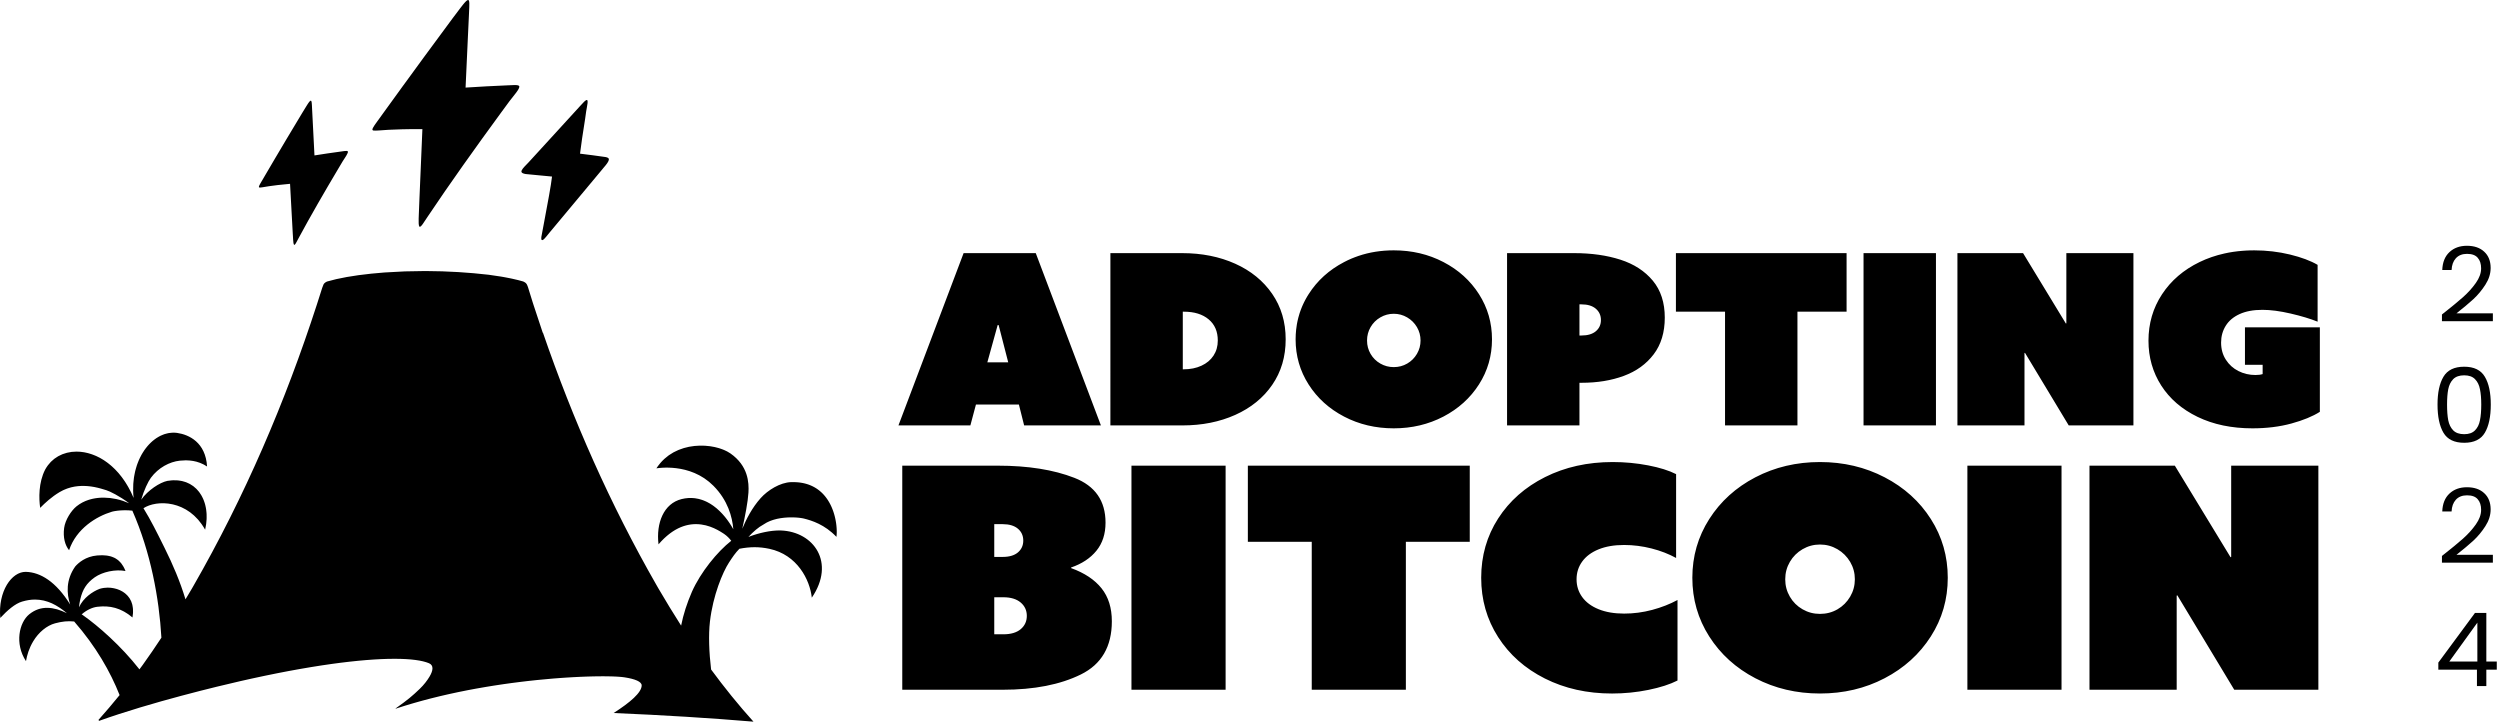 <svg width="283" height="82" viewBox="0 0 283 82" fill="none" xmlns="http://www.w3.org/2000/svg">
<g clip-path="url(#clip0_6501_28)">
<path fill-rule="evenodd" clip-rule="evenodd" d="M42.156 14.678C42.143 14.587 42.256 14.385 42.407 14.16C42.517 13.997 42.647 13.82 42.761 13.666L42.761 13.666L42.762 13.665C42.808 13.602 42.852 13.543 42.891 13.489L43.419 12.756C43.638 12.453 44.42 11.374 44.885 10.731L45.236 10.248C45.308 10.148 45.379 10.049 45.45 9.95L45.451 9.949L45.453 9.947C45.498 9.884 45.543 9.822 45.588 9.759C45.698 9.611 45.811 9.457 45.928 9.296L45.929 9.296L46.052 9.128C46.052 9.128 49.419 4.497 51.207 2.111C51.275 2.023 51.344 1.932 51.406 1.847L52.044 1C52.081 0.951 52.12 0.902 52.159 0.851L52.159 0.851C52.211 0.784 52.263 0.716 52.315 0.65C52.349 0.606 52.383 0.563 52.417 0.521L52.421 0.516C52.426 0.51 52.431 0.504 52.436 0.498L52.453 0.477L52.453 0.476L52.453 0.476C52.474 0.451 52.495 0.425 52.516 0.401C52.522 0.393 52.529 0.385 52.536 0.377C52.541 0.371 52.547 0.365 52.552 0.358C52.572 0.335 52.593 0.311 52.612 0.289C52.619 0.281 52.627 0.273 52.634 0.266C52.64 0.26 52.646 0.254 52.651 0.247L52.669 0.229L52.669 0.228C52.681 0.216 52.692 0.203 52.704 0.192C52.714 0.182 52.723 0.173 52.733 0.164L52.744 0.154L52.757 0.141L52.757 0.141C52.768 0.13 52.779 0.12 52.789 0.111C52.797 0.104 52.805 0.098 52.813 0.092C52.818 0.088 52.822 0.085 52.827 0.081L52.842 0.07L52.842 0.07L52.842 0.07C52.851 0.063 52.86 0.055 52.869 0.05C52.877 0.044 52.885 0.04 52.893 0.036L52.902 0.031C52.915 0.024 52.928 0.017 52.94 0.012C52.948 0.009 52.955 0.008 52.963 0.006L52.969 0.005L52.973 0.004L52.973 0.004C52.985 0.002 52.998 -0.001 53.008 0C53.027 0.003 53.043 0.015 53.058 0.032C53.146 0.141 53.135 0.516 53.122 0.795L53.119 0.86L53.088 1.589C53.053 2.343 53.016 3.131 52.978 3.935L52.977 3.954L52.977 3.964L52.976 3.968L52.976 3.976C52.883 5.96 52.785 8.035 52.703 9.915C54.243 9.812 55.862 9.728 57.441 9.661L57.986 9.638L58.046 9.635C58.111 9.633 58.192 9.63 58.276 9.629C58.295 9.629 58.315 9.629 58.335 9.63L58.335 9.63C58.347 9.631 58.358 9.631 58.37 9.632L58.396 9.632C58.418 9.633 58.44 9.633 58.461 9.634C58.486 9.636 58.508 9.64 58.531 9.644L58.55 9.647C58.559 9.648 58.567 9.65 58.576 9.651C58.592 9.653 58.607 9.655 58.621 9.658C58.647 9.664 58.666 9.674 58.685 9.684L58.685 9.684L58.698 9.69C58.702 9.692 58.706 9.694 58.711 9.695L58.715 9.697C58.724 9.7 58.733 9.703 58.739 9.708C58.768 9.73 58.786 9.757 58.789 9.792C58.795 9.865 58.76 9.958 58.708 10.062C58.583 10.307 58.328 10.625 58.066 10.954L58.066 10.954L58.066 10.954C57.948 11.102 57.828 11.251 57.718 11.397C57.71 11.406 57.703 11.416 57.695 11.426L57.695 11.426C57.686 11.437 57.678 11.448 57.669 11.459C57.669 11.459 57.527 11.649 56.705 12.772C53.937 16.547 50.818 20.921 48.423 24.509L48.042 25.079C48.02 25.114 47.996 25.149 47.973 25.185C47.967 25.194 47.96 25.204 47.954 25.214L47.943 25.229C47.928 25.252 47.913 25.275 47.898 25.297L47.876 25.328L47.867 25.341L47.857 25.355C47.852 25.362 47.846 25.37 47.841 25.377C47.835 25.386 47.828 25.395 47.822 25.404L47.791 25.444C47.776 25.463 47.761 25.482 47.746 25.501C47.736 25.512 47.727 25.523 47.718 25.533C47.702 25.551 47.687 25.567 47.672 25.581L47.662 25.592C47.657 25.596 47.652 25.601 47.647 25.605C47.632 25.619 47.617 25.63 47.602 25.64L47.597 25.644C47.592 25.648 47.587 25.651 47.583 25.653C47.564 25.664 47.546 25.67 47.53 25.671C47.529 25.671 47.529 25.671 47.529 25.671C47.528 25.671 47.528 25.671 47.527 25.671C47.527 25.671 47.526 25.672 47.525 25.672C47.507 25.672 47.49 25.666 47.476 25.652L47.473 25.649C47.471 25.647 47.47 25.645 47.469 25.643C47.468 25.641 47.467 25.639 47.466 25.637C47.383 25.525 47.383 25.109 47.393 24.731L47.395 24.686L47.396 24.652L47.396 24.652L47.396 24.652C47.397 24.616 47.399 24.581 47.4 24.547L47.433 23.709C47.441 23.498 47.449 23.285 47.458 23.071L47.458 23.07C47.466 22.886 47.473 22.702 47.48 22.517C47.528 21.348 47.58 20.153 47.632 18.957L47.632 18.954V18.954C47.695 17.493 47.758 16.031 47.815 14.616C47.514 14.613 47.198 14.614 46.88 14.615C46.787 14.616 46.694 14.616 46.599 14.617C46.255 14.62 45.906 14.626 45.553 14.635C45.111 14.645 44.664 14.662 44.215 14.684C44.171 14.686 44.128 14.688 44.085 14.69C44.029 14.692 43.973 14.695 43.917 14.698C43.569 14.717 43.226 14.741 42.881 14.769C42.754 14.78 42.322 14.795 42.262 14.777C42.233 14.766 42.209 14.754 42.191 14.738C42.18 14.729 42.173 14.72 42.168 14.709L42.167 14.708C42.162 14.699 42.158 14.689 42.156 14.678ZM59.617 18.606L59.582 18.642L59.582 18.642L59.582 18.642C59.438 18.79 59.288 18.944 59.178 19.089C59.065 19.238 58.997 19.375 59.033 19.473C59.078 19.595 59.273 19.661 59.515 19.702C60.063 19.754 60.599 19.806 61.065 19.851C61.748 19.918 62.283 19.97 62.489 19.986C62.388 20.939 61.982 23.093 61.573 25.265C61.475 25.789 61.376 26.314 61.281 26.823C61.26 26.989 61.266 27.123 61.329 27.168C61.346 27.18 61.365 27.183 61.387 27.181C61.39 27.181 61.392 27.18 61.395 27.18L61.403 27.177L61.408 27.176C61.423 27.172 61.44 27.166 61.458 27.157L61.47 27.15C61.475 27.147 61.479 27.144 61.484 27.141C61.502 27.129 61.521 27.114 61.541 27.098L61.555 27.087L61.567 27.077C61.595 27.051 61.625 27.023 61.655 26.991C61.782 26.859 61.927 26.677 62.067 26.502L62.068 26.502C62.115 26.443 62.162 26.384 62.207 26.329L64.577 23.489L68.183 19.163C68.192 19.152 68.201 19.141 68.211 19.129L68.231 19.106C68.241 19.094 68.25 19.082 68.258 19.07L68.365 18.942C68.436 18.857 68.505 18.774 68.573 18.694C68.794 18.418 68.963 18.154 68.915 17.979C68.887 17.871 68.727 17.814 68.542 17.776L68.457 17.765L68.457 17.765C67.591 17.643 66.633 17.508 65.66 17.395C65.754 16.537 65.995 14.991 66.238 13.443L66.356 12.597C66.366 12.54 66.377 12.479 66.389 12.416L66.389 12.415C66.401 12.347 66.415 12.275 66.427 12.203C66.465 12.011 66.5 11.813 66.515 11.653C66.524 11.506 66.521 11.391 66.478 11.343L66.476 11.341C66.469 11.331 66.463 11.324 66.451 11.32C66.44 11.316 66.425 11.319 66.41 11.321L66.406 11.322L66.403 11.322C66.395 11.324 66.388 11.325 66.379 11.329C66.364 11.334 66.349 11.343 66.333 11.352C66.329 11.354 66.325 11.357 66.321 11.359L66.311 11.364C66.308 11.366 66.305 11.368 66.302 11.37C66.283 11.382 66.263 11.398 66.243 11.414L66.243 11.414C66.238 11.418 66.233 11.421 66.229 11.425L66.228 11.426L66.223 11.429L66.212 11.438C66.181 11.464 66.148 11.494 66.114 11.526C65.966 11.668 65.794 11.86 65.643 12.028L65.642 12.029C65.581 12.097 65.524 12.161 65.472 12.217L63.887 13.95L63.196 14.707L59.831 18.384C59.767 18.452 59.695 18.528 59.617 18.606ZM155.152 37.026C155.422 36.566 155.787 36.198 156.254 35.928C156.72 35.656 157.226 35.519 157.772 35.519C158.318 35.519 158.824 35.656 159.289 35.928C159.754 36.199 160.125 36.567 160.398 37.031C160.67 37.496 160.806 38.002 160.806 38.546C160.806 39.089 160.67 39.592 160.398 40.057C160.125 40.523 159.757 40.888 159.296 41.156C158.834 41.424 158.328 41.557 157.772 41.557C157.226 41.557 156.72 41.424 156.254 41.156C155.786 40.888 155.421 40.525 155.151 40.065C154.883 39.604 154.749 39.097 154.749 38.546C154.75 37.992 154.884 37.486 155.152 37.026ZM152.152 47.158C153.846 48.044 155.723 48.487 157.773 48.487C159.822 48.487 161.696 48.043 163.393 47.158C165.091 46.272 166.431 45.061 167.417 43.521C168.401 41.984 168.894 40.281 168.894 38.412C168.894 36.545 168.404 34.841 167.424 33.304C166.444 31.764 165.101 30.552 163.401 29.667C161.698 28.779 159.823 28.339 157.773 28.339C156.355 28.339 155.022 28.55 153.773 28.973C153.635 29.021 153.499 29.07 153.363 29.122C153.358 29.124 153.353 29.126 153.348 29.128C153.229 29.174 153.106 29.222 152.986 29.272C152.97 29.28 152.954 29.287 152.938 29.293L152.912 29.305C152.811 29.349 152.709 29.395 152.609 29.44C152.579 29.456 152.549 29.468 152.519 29.483C152.397 29.542 152.273 29.602 152.151 29.668C150.454 30.553 149.114 31.764 148.134 33.305C148.079 33.392 148.024 33.48 147.971 33.569L147.965 33.579L147.958 33.591L147.949 33.608L147.947 33.612C147.938 33.627 147.93 33.642 147.921 33.657L147.906 33.682L147.881 33.726L147.854 33.773L147.835 33.807L147.818 33.839C147.799 33.873 147.78 33.907 147.762 33.94C147.731 33.999 147.7 34.058 147.67 34.118C147.66 34.137 147.651 34.157 147.641 34.176L147.632 34.193L147.62 34.217C147.583 34.29 147.55 34.363 147.516 34.435C147.512 34.445 147.508 34.454 147.503 34.464L147.491 34.49L147.486 34.501L147.474 34.527C147.47 34.535 147.467 34.543 147.463 34.551C147.434 34.619 147.404 34.688 147.374 34.756C147.357 34.801 147.339 34.843 147.323 34.887C147.315 34.907 147.307 34.928 147.299 34.948C147.287 34.977 147.276 35.005 147.265 35.033L147.263 35.04C147.246 35.086 147.228 35.132 147.212 35.18C147.197 35.217 147.185 35.255 147.172 35.294L147.166 35.312C147.153 35.348 147.141 35.383 147.129 35.419L147.113 35.466C147.103 35.504 147.091 35.54 147.08 35.578C147.045 35.694 147.011 35.809 146.98 35.925C146.973 35.951 146.967 35.976 146.96 36.001C146.953 36.027 146.947 36.053 146.941 36.079C146.932 36.117 146.923 36.156 146.915 36.193L146.904 36.236L146.892 36.286L146.885 36.318L146.878 36.35C146.869 36.394 146.86 36.438 146.851 36.484C146.848 36.497 146.846 36.51 146.843 36.523L146.835 36.566L146.827 36.608L146.823 36.627L146.823 36.628C146.814 36.677 146.805 36.726 146.797 36.777L146.797 36.782C146.796 36.784 146.796 36.786 146.796 36.787C146.767 36.961 146.742 37.137 146.723 37.313C146.684 37.674 146.663 38.04 146.663 38.413C146.663 40.282 147.154 41.985 148.135 43.522C149.115 45.061 150.454 46.273 152.152 47.158ZM112.936 36.794H113.044L114.131 41.016H111.767L112.936 36.794ZM110.477 45.792H115.339L115.932 48.157H124.623L117.248 28.654H109.08L101.705 48.157H109.846L110.477 45.792ZM208.008 68.971C208.606 68.624 209.082 68.147 209.439 67.542C209.792 66.939 209.969 66.284 209.97 65.578C209.97 64.87 209.793 64.213 209.44 63.608C209.082 63.004 208.604 62.526 207.998 62.171C207.392 61.819 206.735 61.64 206.02 61.64C205.31 61.64 204.654 61.819 204.047 62.171C203.443 62.526 202.966 63 202.616 63.599C202.266 64.198 202.088 64.857 202.088 65.578C202.088 66.294 202.266 66.953 202.616 67.551C202.966 68.15 203.443 68.625 204.047 68.971C204.654 69.321 205.31 69.493 206.02 69.493C206.743 69.493 207.405 69.321 208.008 68.971ZM220.487 65.404C220.487 67.832 219.847 70.049 218.566 72.049C217.284 74.051 215.542 75.627 213.334 76.779C211.126 77.931 208.688 78.505 206.02 78.505C203.356 78.505 200.918 77.93 198.709 76.779C196.501 75.627 194.763 74.051 193.486 72.049C192.211 70.049 191.573 67.833 191.573 65.404C191.573 62.978 192.211 60.76 193.486 58.759C194.763 56.758 196.501 55.181 198.709 54.03C200.918 52.88 203.356 52.303 206.02 52.303C208.688 52.303 211.128 52.88 213.341 54.03C215.554 55.181 217.301 56.758 218.575 58.759C219.852 60.76 220.487 62.977 220.487 65.404ZM189.894 67.919C189.032 68.387 188.075 68.76 187.028 69.04C185.979 69.321 184.919 69.459 183.849 69.459C182.729 69.459 181.765 69.292 180.956 68.962C180.145 68.632 179.53 68.173 179.105 67.587C178.678 66.997 178.467 66.33 178.467 65.578C178.467 64.823 178.678 64.153 179.105 63.567C179.529 62.979 180.145 62.52 180.956 62.188C181.765 61.857 182.728 61.692 183.849 61.692C184.897 61.692 185.934 61.826 186.958 62.087C187.983 62.348 188.907 62.708 189.735 63.162V53.672C188.931 53.262 187.877 52.931 186.573 52.68C185.27 52.43 183.928 52.303 182.555 52.303C179.714 52.303 177.162 52.873 174.904 54.005C172.642 55.139 170.873 56.701 169.591 58.693C168.311 60.682 167.671 62.921 167.671 65.405C167.671 67.88 168.308 70.115 169.584 72.111C170.858 74.105 172.623 75.672 174.877 76.806C177.131 77.941 179.666 78.506 182.486 78.506C183.883 78.506 185.254 78.37 186.6 78.096C187.944 77.822 189.041 77.468 189.894 77.035L189.894 67.919ZM112.55 59.335H113.509C114.244 59.335 114.815 59.506 115.222 59.845C115.63 60.188 115.834 60.641 115.834 61.197C115.834 61.744 115.632 62.188 115.23 62.533C114.829 62.872 114.255 63.043 113.509 63.043H112.55L112.55 59.335ZM125.861 70.33C125.861 68.814 125.472 67.57 124.691 66.594C123.912 65.619 122.765 64.857 121.25 64.31V64.24C122.474 63.819 123.428 63.188 124.115 62.343C124.803 61.499 125.146 60.438 125.146 59.162C125.146 56.697 123.971 55.006 121.617 54.09C119.263 53.172 116.376 52.713 112.951 52.713H105.266H102.137V78.079H113.509C117.063 78.079 120.009 77.503 122.351 76.35C124.691 75.199 125.861 73.191 125.861 70.33ZM115.546 71.222C115.086 71.608 114.431 71.802 113.581 71.802H112.55V67.61H113.581C114.419 67.61 115.071 67.809 115.537 68.201C116.002 68.594 116.236 69.1 116.236 69.715C116.236 70.33 116.005 70.833 115.546 71.222ZM138.739 52.714H128.081V78.079H138.739V52.714ZM166.376 52.714V61.335H159.144V78.079H148.489V61.335H141.257V52.714H166.376ZM233.365 52.714H222.708V78.079H233.365V52.714ZM252.499 63.08L252.57 63.043V52.714H262.439V78.079H252.917L246.472 67.388L246.401 67.425V78.079H236.529V52.714H246.192L252.499 63.08ZM134.011 35.283H133.892L133.892 41.806H133.985C134.747 41.806 135.42 41.67 136.006 41.398C136.595 41.127 137.049 40.745 137.371 40.255C137.692 39.765 137.854 39.195 137.854 38.546C137.854 37.526 137.51 36.729 136.821 36.152C136.13 35.572 135.195 35.283 134.011 35.283ZM133.864 48.157H125.696L125.697 41.123V28.654H133.811C136.041 28.654 138.045 29.053 139.823 29.851C141.599 30.65 142.997 31.788 144.012 33.264C145.03 34.742 145.538 36.458 145.538 38.412C145.538 40.376 145.03 42.095 144.012 43.569C142.997 45.041 141.601 46.173 139.828 46.967C138.055 47.76 136.068 48.157 133.864 48.157ZM179.021 37.979C179.729 37.979 180.273 37.816 180.654 37.492C181.034 37.168 181.225 36.748 181.225 36.229C181.225 35.703 181.031 35.276 180.645 34.946C180.261 34.619 179.72 34.454 179.021 34.454H178.794V37.979H179.021ZM188.453 35.954C188.453 37.62 188.033 39.006 187.196 40.109C186.358 41.214 185.233 42.027 183.817 42.549C182.402 43.072 180.812 43.331 179.049 43.331H178.794V48.157H170.599V28.654H178.189C180.15 28.654 181.897 28.902 183.436 29.398C184.97 29.892 186.19 30.682 187.097 31.771C188 32.858 188.453 34.254 188.453 35.954ZM203.471 48.157V35.284H209.033V28.652L189.714 28.654V35.284H195.274V48.157H203.471ZM210.952 28.652H219.15V48.157H210.952V28.652ZM221.581 28.652V48.157H229.172V39.965L229.226 39.938L234.18 48.157H241.504V28.652H233.911V36.597L233.857 36.624L229.01 28.652H221.581ZM243.207 38.572C243.207 36.624 243.716 34.873 244.74 33.316C245.759 31.762 247.181 30.541 248.997 29.662C249.876 29.236 250.812 28.914 251.803 28.695C252.464 28.546 253.15 28.446 253.86 28.391C253.863 28.39 253.866 28.39 253.868 28.39C253.975 28.381 254.081 28.375 254.188 28.369L254.258 28.364C254.274 28.364 254.29 28.363 254.303 28.362C254.423 28.356 254.545 28.351 254.668 28.347C254.691 28.346 254.716 28.346 254.74 28.346C254.885 28.342 255.031 28.34 255.179 28.34C256.574 28.34 257.922 28.497 259.224 28.812C260.521 29.13 261.562 29.518 262.353 29.982V36.413C261.526 36.081 260.51 35.774 259.302 35.494C258.092 35.212 257.027 35.074 256.106 35.074C255.083 35.074 254.225 35.234 253.523 35.554C252.826 35.872 252.302 36.314 251.955 36.874C251.604 37.436 251.428 38.071 251.428 38.781C251.428 39.518 251.609 40.165 251.968 40.721C252.325 41.278 252.799 41.704 253.392 42.004C253.981 42.3 254.624 42.451 255.312 42.451C255.642 42.451 255.916 42.416 256.131 42.346V41.293H254.129V37.057H262.607V46.619C261.792 47.136 260.719 47.578 259.391 47.94C258.06 48.305 256.587 48.487 254.975 48.487C252.622 48.487 250.551 48.054 248.769 47.191C246.986 46.328 245.615 45.143 244.652 43.642C243.69 42.137 243.207 40.447 243.207 38.572ZM33.144 26.5L33.158 26.71L33.164 26.803L33.175 27.025L33.178 27.069C33.18 27.092 33.182 27.116 33.183 27.14C33.199 27.384 33.225 27.655 33.289 27.708L33.291 27.709C33.3 27.716 33.309 27.719 33.32 27.718C33.338 27.717 33.358 27.705 33.379 27.685C33.38 27.683 33.382 27.682 33.384 27.68C33.386 27.679 33.387 27.677 33.389 27.676C33.41 27.654 33.432 27.625 33.454 27.592C33.456 27.589 33.458 27.585 33.46 27.582C33.462 27.58 33.463 27.577 33.464 27.575C33.488 27.54 33.51 27.501 33.533 27.46L33.541 27.446C33.565 27.403 33.588 27.36 33.61 27.319L33.811 26.941C35.087 24.566 36.768 21.658 38.266 19.143C38.71 18.395 38.787 18.268 38.787 18.268C38.793 18.258 38.8 18.247 38.806 18.237L38.813 18.227C38.872 18.132 38.935 18.035 38.998 17.939L38.999 17.938C39.145 17.715 39.286 17.499 39.348 17.337C39.375 17.27 39.392 17.209 39.383 17.165C39.381 17.154 39.377 17.146 39.373 17.139C39.331 17.077 39.187 17.079 39.055 17.092L39.022 17.096C38.991 17.099 38.961 17.103 38.934 17.107L38.934 17.107C38.911 17.11 38.891 17.113 38.874 17.114L38.537 17.161C37.555 17.293 36.551 17.44 35.598 17.594C35.532 16.372 35.464 15.018 35.4 13.733L35.4 13.729C35.376 13.267 35.353 12.814 35.331 12.379L35.309 11.924L35.307 11.907C35.307 11.899 35.306 11.89 35.306 11.882C35.298 11.722 35.283 11.511 35.233 11.428C35.219 11.408 35.205 11.394 35.187 11.393C35.177 11.393 35.164 11.4 35.152 11.407L35.152 11.407C35.148 11.409 35.144 11.412 35.14 11.414C35.138 11.415 35.136 11.416 35.134 11.416C35.132 11.417 35.129 11.418 35.127 11.419C35.121 11.421 35.114 11.423 35.106 11.429C35.093 11.44 35.078 11.456 35.064 11.472L35.051 11.485C35.046 11.491 35.04 11.496 35.035 11.501C35.027 11.509 35.019 11.517 35.01 11.527C34.992 11.549 34.973 11.577 34.954 11.602C34.948 11.61 34.943 11.618 34.937 11.626L34.937 11.626C34.926 11.64 34.915 11.654 34.904 11.67C34.868 11.723 34.831 11.78 34.794 11.838C34.772 11.874 34.749 11.91 34.727 11.945C34.7 11.988 34.672 12.031 34.647 12.073L34.301 12.638L34.292 12.652C34.26 12.705 34.225 12.76 34.193 12.814C33.222 14.405 31.4 17.489 31.4 17.489C31.314 17.635 31.23 17.776 31.151 17.908C31.088 18.017 31.025 18.125 30.96 18.233C30.903 18.329 30.145 19.621 29.98 19.903L29.696 20.392L29.643 20.478L29.643 20.478C29.577 20.588 29.498 20.718 29.433 20.838C29.353 20.987 29.294 21.119 29.31 21.176C29.312 21.185 29.317 21.193 29.321 21.199C29.335 21.214 29.355 21.225 29.381 21.231C29.389 21.233 29.409 21.232 29.431 21.23L29.433 21.23L29.449 21.229L29.462 21.229C29.484 21.227 29.508 21.224 29.534 21.221L29.545 21.22C29.553 21.22 29.561 21.219 29.569 21.218L29.649 21.207C29.66 21.206 29.672 21.204 29.682 21.203C29.716 21.199 29.747 21.194 29.765 21.191C29.979 21.154 30.193 21.118 30.407 21.086C30.441 21.081 30.475 21.076 30.509 21.072L30.509 21.072L30.509 21.072C30.537 21.068 30.564 21.064 30.592 21.06C30.87 21.02 31.148 20.984 31.423 20.951C31.912 20.893 32.389 20.845 32.834 20.808C32.884 21.703 32.934 22.628 32.983 23.553L32.983 23.553L32.983 23.554C33.037 24.55 33.09 25.544 33.144 26.5ZM28.497 76.815C28.07 76.909 27.638 77.005 27.198 77.106C24.801 77.653 17.128 79.483 11.207 81.604L11.152 81.489C11.97 80.574 12.763 79.638 13.539 78.684C12.498 76.055 10.87 73.183 8.395 70.352C8.215 70.334 8.039 70.325 7.862 70.324C7.71 70.324 7.557 70.331 7.401 70.344C7.371 70.347 7.341 70.35 7.311 70.354C7.299 70.355 7.287 70.357 7.275 70.358C7.153 70.371 7.029 70.39 6.901 70.412C6.853 70.42 6.804 70.428 6.754 70.438C6.584 70.472 6.412 70.511 6.228 70.561C5.302 70.811 4.37 71.573 3.761 72.592C3.283 73.393 3.062 74.151 2.941 74.842C1.635 72.849 2.176 70.467 3.302 69.544C3.384 69.478 3.467 69.416 3.55 69.359C3.565 69.349 3.58 69.34 3.595 69.33C3.607 69.323 3.619 69.316 3.631 69.308L3.647 69.298C3.698 69.265 3.749 69.232 3.801 69.202C3.821 69.191 3.841 69.181 3.862 69.171C3.875 69.164 3.889 69.157 3.902 69.15C3.915 69.143 3.929 69.137 3.942 69.13C3.979 69.11 4.017 69.091 4.055 69.074C4.08 69.062 4.106 69.052 4.132 69.042C4.143 69.038 4.154 69.034 4.166 69.029L4.177 69.025C4.222 69.006 4.267 68.988 4.312 68.972C4.34 68.963 4.367 68.955 4.395 68.947C4.406 68.943 4.417 68.94 4.428 68.937C4.438 68.934 4.448 68.931 4.457 68.928C4.495 68.917 4.534 68.905 4.572 68.896C4.599 68.889 4.626 68.884 4.652 68.879C4.666 68.876 4.679 68.873 4.692 68.871C4.74 68.861 4.787 68.851 4.835 68.844C4.876 68.837 4.916 68.833 4.957 68.829C5.004 68.823 5.052 68.818 5.099 68.814C5.14 68.812 5.181 68.811 5.223 68.81C5.265 68.808 5.306 68.807 5.348 68.808C5.518 68.808 5.689 68.823 5.86 68.847C5.872 68.849 5.884 68.85 5.896 68.852C5.899 68.852 5.902 68.853 5.905 68.853C6.08 68.88 6.255 68.92 6.43 68.968C6.441 68.972 6.452 68.975 6.464 68.977C6.644 69.029 6.824 69.091 7.003 69.162C7.009 69.164 7.014 69.166 7.02 69.169C7.206 69.242 7.39 69.325 7.573 69.416C7.453 69.314 7.331 69.218 7.209 69.123C7.194 69.111 7.178 69.099 7.163 69.088C7.147 69.076 7.131 69.064 7.116 69.052C6.995 68.962 6.873 68.873 6.75 68.791C6.748 68.79 6.747 68.789 6.745 68.788C6.744 68.787 6.742 68.786 6.74 68.785C6.615 68.702 6.489 68.625 6.361 68.552C6.328 68.533 6.296 68.515 6.264 68.497C6.14 68.429 6.016 68.364 5.89 68.306C5.885 68.305 5.881 68.302 5.877 68.3C5.874 68.299 5.872 68.297 5.869 68.296C5.738 68.237 5.604 68.185 5.469 68.137C5.435 68.125 5.4 68.113 5.365 68.102C5.239 68.059 5.11 68.021 4.98 67.991C4.974 67.989 4.968 67.988 4.963 67.986C4.957 67.985 4.951 67.983 4.946 67.982C4.806 67.95 4.664 67.927 4.521 67.909C4.483 67.904 4.446 67.9 4.408 67.897C4.275 67.883 4.14 67.874 4.003 67.873C3.995 67.873 3.987 67.873 3.979 67.872C3.971 67.872 3.963 67.871 3.955 67.871C3.914 67.871 3.872 67.874 3.829 67.876C3.81 67.877 3.791 67.878 3.773 67.879C3.751 67.88 3.73 67.88 3.708 67.881C3.674 67.882 3.64 67.883 3.605 67.885C3.561 67.889 3.516 67.895 3.47 67.901C3.451 67.904 3.431 67.906 3.411 67.909C3.39 67.911 3.369 67.913 3.348 67.916C3.314 67.919 3.28 67.923 3.245 67.928C3.191 67.936 3.135 67.948 3.079 67.96C3.062 67.963 3.045 67.967 3.028 67.97C3.01 67.974 2.993 67.977 2.975 67.98C2.942 67.986 2.909 67.992 2.876 68C2.751 68.028 2.624 68.062 2.496 68.101C1.709 68.33 0.829 69.092 0.03 69.953C0.013 69.765 0.003 69.58 0 69.398C-0 69.367 0.001 69.338 0.002 69.309C0.002 69.285 0.003 69.26 0.003 69.236L0.003 69.213C0.004 69.096 0.004 68.978 0.01 68.863C0.012 68.829 0.016 68.795 0.019 68.762C0.022 68.737 0.025 68.712 0.027 68.686C0.028 68.666 0.03 68.646 0.032 68.626C0.039 68.533 0.047 68.441 0.059 68.351C0.063 68.316 0.07 68.281 0.076 68.246C0.08 68.222 0.085 68.198 0.089 68.174C0.092 68.155 0.095 68.136 0.098 68.118C0.111 68.032 0.125 67.946 0.142 67.863C0.15 67.827 0.159 67.793 0.168 67.759C0.174 67.736 0.18 67.713 0.185 67.689C0.19 67.669 0.195 67.65 0.2 67.63C0.218 67.553 0.236 67.476 0.258 67.403C0.268 67.367 0.28 67.333 0.292 67.299C0.299 67.278 0.306 67.258 0.313 67.237L0.322 67.207C0.348 67.127 0.374 67.048 0.403 66.972C0.416 66.936 0.432 66.901 0.447 66.867C0.455 66.849 0.463 66.832 0.47 66.814C0.478 66.795 0.486 66.777 0.493 66.759C0.52 66.695 0.546 66.632 0.575 66.572C0.59 66.54 0.607 66.511 0.623 66.481C0.633 66.462 0.643 66.444 0.653 66.425C0.662 66.408 0.671 66.391 0.68 66.374C0.71 66.317 0.74 66.259 0.772 66.205C0.789 66.176 0.808 66.149 0.826 66.121C0.837 66.105 0.848 66.088 0.859 66.072C0.87 66.056 0.88 66.04 0.89 66.024C0.923 65.973 0.956 65.922 0.991 65.875C1.011 65.848 1.032 65.823 1.053 65.797C1.064 65.783 1.076 65.769 1.088 65.754C1.097 65.743 1.106 65.732 1.114 65.721C1.152 65.673 1.19 65.626 1.229 65.582C1.253 65.555 1.277 65.532 1.302 65.508C1.313 65.497 1.324 65.486 1.336 65.474C1.347 65.463 1.358 65.452 1.369 65.44C1.407 65.402 1.445 65.363 1.484 65.329C1.51 65.305 1.538 65.284 1.565 65.263C1.577 65.254 1.589 65.245 1.601 65.235C1.613 65.226 1.625 65.216 1.637 65.206C1.675 65.175 1.713 65.145 1.752 65.118C1.779 65.099 1.806 65.083 1.834 65.067C1.848 65.059 1.863 65.05 1.878 65.041C1.886 65.036 1.894 65.031 1.903 65.026C1.945 64.999 1.988 64.973 2.032 64.95C2.063 64.935 2.093 64.923 2.124 64.91C2.137 64.905 2.151 64.899 2.165 64.894C2.177 64.888 2.19 64.883 2.202 64.877C2.242 64.86 2.281 64.843 2.321 64.83C2.35 64.82 2.38 64.813 2.41 64.806C2.426 64.802 2.443 64.799 2.459 64.794C2.473 64.791 2.487 64.787 2.501 64.784C2.539 64.774 2.577 64.764 2.616 64.758C2.647 64.753 2.679 64.751 2.711 64.749C2.727 64.748 2.742 64.747 2.758 64.745C2.776 64.744 2.793 64.743 2.81 64.741C2.853 64.737 2.895 64.733 2.938 64.735C4.568 64.779 6.339 65.838 7.945 68.434C7.536 67.2 7.447 65.644 8.515 64.125C8.882 63.711 9.673 62.995 11.005 62.877C11.201 62.86 11.386 62.853 11.563 62.854C11.6 62.854 11.634 62.857 11.669 62.859C11.689 62.861 11.71 62.862 11.731 62.863C11.847 62.868 11.962 62.873 12.07 62.887C12.115 62.893 12.158 62.901 12.201 62.91C12.218 62.913 12.235 62.916 12.252 62.919C12.346 62.937 12.439 62.956 12.527 62.98C12.582 62.996 12.635 63.015 12.688 63.034L12.7 63.039C12.782 63.068 12.86 63.1 12.937 63.136C12.99 63.163 13.043 63.191 13.094 63.221C13.166 63.263 13.234 63.31 13.3 63.36C13.347 63.395 13.394 63.43 13.438 63.47C13.503 63.527 13.563 63.591 13.623 63.657C13.633 63.669 13.643 63.68 13.654 63.691C13.682 63.722 13.711 63.753 13.737 63.787C13.798 63.866 13.854 63.955 13.909 64.044C13.92 64.062 13.931 64.079 13.942 64.096C13.96 64.122 13.977 64.148 13.992 64.177C14.07 64.319 14.142 64.472 14.206 64.64C14.073 64.614 13.935 64.596 13.793 64.584C13.767 64.582 13.74 64.581 13.712 64.58C13.693 64.579 13.673 64.579 13.654 64.578C13.556 64.572 13.457 64.569 13.356 64.57C13.323 64.57 13.289 64.572 13.255 64.574C13.244 64.574 13.232 64.575 13.221 64.576C13.121 64.58 13.02 64.587 12.918 64.598C12.908 64.599 12.899 64.6 12.889 64.6C12.853 64.604 12.816 64.608 12.78 64.613C12.665 64.628 12.551 64.647 12.437 64.669C12.427 64.67 12.417 64.672 12.407 64.674C12.389 64.677 12.37 64.68 12.351 64.684C12.21 64.714 12.071 64.749 11.935 64.79C11.916 64.796 11.897 64.802 11.879 64.808C11.865 64.813 11.851 64.817 11.836 64.822C11.735 64.855 11.635 64.889 11.538 64.927C11.505 64.94 11.473 64.953 11.441 64.967C11.432 64.971 11.422 64.975 11.413 64.979C11.324 65.016 11.238 65.056 11.155 65.099C11.119 65.117 11.083 65.134 11.048 65.153C10.935 65.215 10.827 65.279 10.728 65.349C9.779 66.022 9.354 66.733 9.094 67.814C9.017 68.129 8.971 68.441 8.941 68.748C9.431 67.667 10.494 66.957 11.264 66.663C11.387 66.621 11.521 66.591 11.659 66.568C11.693 66.562 11.727 66.557 11.762 66.551C11.902 66.532 12.046 66.519 12.195 66.519H12.199C12.204 66.519 12.208 66.52 12.213 66.52C12.217 66.52 12.222 66.52 12.227 66.52C12.321 66.522 12.417 66.526 12.513 66.535C12.534 66.537 12.556 66.54 12.577 66.543C12.592 66.545 12.606 66.547 12.62 66.548C12.691 66.557 12.762 66.568 12.833 66.581C12.873 66.588 12.912 66.597 12.951 66.606C13.021 66.621 13.09 66.639 13.159 66.659C13.196 66.67 13.233 66.68 13.27 66.692C13.352 66.72 13.433 66.751 13.513 66.785C13.524 66.79 13.535 66.794 13.546 66.799C13.556 66.802 13.566 66.806 13.576 66.811C13.675 66.856 13.771 66.907 13.864 66.963C13.881 66.972 13.897 66.983 13.913 66.994C13.923 67.001 13.934 67.008 13.944 67.015C14.01 67.058 14.074 67.103 14.137 67.151C14.167 67.175 14.197 67.201 14.226 67.227L14.228 67.228C14.283 67.275 14.336 67.326 14.387 67.379C14.415 67.408 14.443 67.437 14.47 67.468C14.523 67.53 14.573 67.595 14.62 67.664C14.626 67.672 14.633 67.681 14.639 67.689C14.652 67.706 14.665 67.723 14.676 67.742C14.738 67.839 14.794 67.942 14.842 68.052C14.848 68.065 14.853 68.078 14.857 68.091C14.861 68.101 14.864 68.111 14.868 68.121C14.905 68.211 14.937 68.305 14.964 68.404C14.974 68.439 14.981 68.475 14.989 68.511C14.99 68.518 14.992 68.526 14.993 68.534C15.012 68.62 15.027 68.71 15.038 68.802C15.044 68.852 15.049 68.902 15.053 68.953C15.059 69.051 15.06 69.154 15.058 69.26C15.057 69.274 15.057 69.289 15.057 69.304C15.057 69.337 15.057 69.371 15.055 69.406C15.044 69.563 15.027 69.725 14.996 69.897C14.848 69.772 14.7 69.659 14.551 69.553C14.522 69.532 14.492 69.513 14.462 69.494C14.445 69.483 14.428 69.472 14.412 69.461C14.308 69.392 14.204 69.327 14.101 69.267C14.047 69.237 13.993 69.208 13.939 69.18C13.839 69.127 13.739 69.079 13.638 69.036C13.628 69.031 13.618 69.027 13.608 69.022C13.565 69.004 13.523 68.985 13.48 68.968C13.368 68.924 13.256 68.886 13.143 68.851C13.125 68.846 13.107 68.84 13.089 68.833C13.066 68.826 13.044 68.819 13.022 68.812C12.87 68.77 12.716 68.736 12.562 68.709C12.545 68.707 12.529 68.705 12.512 68.703C12.496 68.701 12.479 68.699 12.463 68.697C12.34 68.679 12.217 68.664 12.092 68.656C12.047 68.653 12 68.651 11.954 68.65C11.945 68.65 11.935 68.65 11.926 68.649C11.816 68.645 11.706 68.644 11.595 68.647C11.551 68.647 11.508 68.649 11.464 68.651C11.31 68.658 11.154 68.67 10.997 68.69C10.434 68.761 9.788 69.064 9.241 69.55C9.306 69.58 9.366 69.616 9.419 69.663C11.066 70.819 13.696 73.094 15.784 75.772C15.835 75.702 15.887 75.633 15.938 75.564C16.008 75.472 16.077 75.38 16.144 75.287C16.877 74.269 17.581 73.232 18.271 72.186C18.014 67.721 17.062 62.527 14.983 57.807C14.85 57.792 14.718 57.781 14.587 57.773C14.565 57.772 14.544 57.772 14.522 57.771C14.506 57.771 14.49 57.77 14.473 57.77H14.47L14.434 57.768C14.356 57.766 14.279 57.763 14.203 57.763C14.103 57.762 14.004 57.763 13.908 57.767C13.893 57.767 13.878 57.768 13.864 57.769C13.856 57.769 13.848 57.77 13.839 57.77C13.762 57.773 13.687 57.777 13.614 57.783C13.585 57.786 13.557 57.788 13.529 57.79L13.524 57.79C13.453 57.796 13.386 57.803 13.321 57.81L13.265 57.817C13.185 57.826 13.112 57.837 13.044 57.848C13.023 57.851 13.006 57.854 12.986 57.858C12.937 57.866 12.891 57.875 12.849 57.884C12.838 57.886 12.827 57.888 12.816 57.89C12.81 57.891 12.805 57.892 12.8 57.894C12.748 57.905 12.701 57.917 12.664 57.928C10.921 58.45 8.637 59.837 7.819 62.284C7.359 61.719 7.119 60.836 7.26 59.769C7.38 58.852 8.064 57.799 8.661 57.317C8.765 57.233 8.872 57.156 8.982 57.084C9.004 57.069 9.026 57.057 9.048 57.044C9.064 57.035 9.079 57.026 9.094 57.017L9.114 57.005C9.183 56.963 9.251 56.921 9.322 56.883C9.35 56.869 9.379 56.855 9.408 56.842C9.426 56.833 9.444 56.825 9.462 56.816L9.477 56.809C9.543 56.776 9.609 56.745 9.677 56.716C9.716 56.7 9.755 56.686 9.795 56.671C9.808 56.666 9.821 56.662 9.834 56.657L9.849 56.651C9.86 56.647 9.871 56.643 9.882 56.639C9.936 56.619 9.99 56.599 10.046 56.581C10.081 56.569 10.117 56.559 10.153 56.55C10.174 56.544 10.194 56.538 10.215 56.532C10.285 56.512 10.355 56.493 10.427 56.476C10.483 56.463 10.541 56.452 10.598 56.44L10.603 56.439C10.612 56.438 10.62 56.436 10.629 56.434C10.691 56.422 10.754 56.41 10.817 56.401C10.863 56.393 10.909 56.388 10.955 56.382C10.97 56.38 10.985 56.378 11 56.376C11.071 56.367 11.143 56.359 11.215 56.353C11.278 56.348 11.339 56.344 11.402 56.341C11.474 56.338 11.546 56.335 11.619 56.334C11.668 56.334 11.717 56.334 11.766 56.334C11.979 56.336 12.194 56.348 12.407 56.371C12.432 56.374 12.458 56.377 12.483 56.38C12.492 56.381 12.501 56.382 12.51 56.383C12.726 56.41 12.942 56.445 13.156 56.492C13.173 56.495 13.19 56.499 13.207 56.503C13.218 56.506 13.229 56.509 13.24 56.511C13.459 56.562 13.677 56.62 13.889 56.69C13.9 56.694 13.91 56.697 13.921 56.701C13.927 56.703 13.934 56.706 13.941 56.708C14.164 56.783 14.383 56.867 14.594 56.961C14.592 56.957 14.59 56.952 14.588 56.948C13.566 56.167 12.37 55.582 12.037 55.492C11.997 55.481 11.943 55.465 11.883 55.446L11.717 55.395C11.696 55.388 11.673 55.382 11.65 55.375C11.641 55.372 11.632 55.37 11.623 55.367C11.57 55.351 11.515 55.335 11.457 55.318C11.427 55.309 11.397 55.301 11.367 55.293L11.355 55.29C11.287 55.271 11.215 55.252 11.14 55.233C11.109 55.226 11.081 55.219 11.049 55.211C10.94 55.185 10.826 55.16 10.707 55.136C10.691 55.133 10.675 55.131 10.66 55.128C10.556 55.109 10.448 55.09 10.335 55.075C10.308 55.071 10.28 55.067 10.252 55.064C10.238 55.062 10.224 55.06 10.211 55.059C10.12 55.047 10.027 55.038 9.932 55.029C9.882 55.025 9.833 55.022 9.783 55.019C9.688 55.013 9.592 55.009 9.493 55.008C9.475 55.008 9.456 55.007 9.437 55.007C9.4 55.007 9.362 55.006 9.323 55.006C9.295 55.007 9.267 55.007 9.239 55.008C9.225 55.009 9.21 55.009 9.196 55.009C9.113 55.013 9.029 55.017 8.945 55.024C8.902 55.027 8.86 55.03 8.818 55.034C8.714 55.044 8.61 55.058 8.505 55.075C8.498 55.076 8.49 55.077 8.483 55.078C8.468 55.08 8.452 55.082 8.437 55.085C8.31 55.107 8.183 55.134 8.055 55.166C8.031 55.172 8.006 55.179 7.982 55.187C7.97 55.19 7.957 55.194 7.944 55.198C7.851 55.223 7.757 55.252 7.662 55.284C7.618 55.299 7.573 55.316 7.528 55.333C7.437 55.367 7.345 55.405 7.254 55.446C7.241 55.452 7.228 55.458 7.215 55.464C7.187 55.476 7.159 55.488 7.131 55.501C7.001 55.564 6.871 55.632 6.741 55.709C5.827 56.256 5.111 56.921 4.548 57.49C4.392 56.426 4.357 54.618 5.112 53.157C5.192 53.008 5.282 52.871 5.377 52.738C5.384 52.73 5.39 52.721 5.396 52.712C5.41 52.692 5.425 52.673 5.439 52.654C5.535 52.527 5.636 52.408 5.744 52.297C5.754 52.286 5.764 52.277 5.775 52.267C5.782 52.26 5.79 52.253 5.797 52.246C5.898 52.146 6.004 52.054 6.114 51.967C6.121 51.961 6.128 51.955 6.136 51.949C6.149 51.938 6.163 51.926 6.178 51.916C6.3 51.824 6.427 51.741 6.559 51.665C6.578 51.654 6.597 51.644 6.615 51.634C6.626 51.629 6.636 51.623 6.646 51.618C6.777 51.547 6.91 51.482 7.049 51.426C7.058 51.423 7.066 51.418 7.075 51.415C7.22 51.358 7.371 51.311 7.524 51.271C7.558 51.262 7.592 51.253 7.626 51.245C7.779 51.208 7.934 51.178 8.093 51.158C8.106 51.157 8.119 51.156 8.132 51.154C8.14 51.154 8.148 51.153 8.155 51.152C8.303 51.136 8.453 51.128 8.605 51.126C8.618 51.125 8.632 51.125 8.645 51.125C8.665 51.124 8.686 51.124 8.706 51.124C8.815 51.125 8.925 51.13 9.035 51.139C9.047 51.14 9.059 51.14 9.071 51.141C9.082 51.141 9.094 51.142 9.106 51.143C9.241 51.155 9.377 51.173 9.514 51.197C9.532 51.2 9.55 51.204 9.568 51.208C9.584 51.211 9.6 51.214 9.616 51.217C9.718 51.237 9.821 51.259 9.924 51.285C9.959 51.294 9.993 51.303 10.028 51.313C10.04 51.317 10.053 51.32 10.065 51.324C10.157 51.349 10.249 51.378 10.342 51.409C10.391 51.426 10.44 51.443 10.49 51.461C10.584 51.495 10.678 51.533 10.772 51.573C10.785 51.579 10.799 51.584 10.812 51.59C10.843 51.603 10.874 51.616 10.906 51.63C11.025 51.684 11.144 51.743 11.262 51.805C11.281 51.815 11.299 51.823 11.317 51.832C11.453 51.906 11.589 51.987 11.724 52.073C11.747 52.088 11.77 52.104 11.793 52.12C11.807 52.129 11.821 52.139 11.835 52.148C11.933 52.212 12.029 52.279 12.125 52.35C12.163 52.378 12.2 52.407 12.238 52.437C12.247 52.444 12.257 52.451 12.266 52.458C12.352 52.525 12.438 52.595 12.523 52.667L12.54 52.682C12.582 52.717 12.624 52.753 12.665 52.79C12.752 52.868 12.838 52.95 12.925 53.034C12.936 53.045 12.947 53.056 12.958 53.067C12.988 53.095 13.018 53.124 13.048 53.154C13.162 53.271 13.275 53.392 13.386 53.519C13.391 53.525 13.396 53.53 13.401 53.535C13.406 53.541 13.412 53.547 13.416 53.552C13.537 53.692 13.655 53.838 13.77 53.99C13.794 54.021 13.817 54.053 13.839 54.085C13.851 54.1 13.861 54.116 13.873 54.131C13.954 54.24 14.033 54.352 14.11 54.468C14.142 54.516 14.174 54.566 14.206 54.615C14.213 54.627 14.221 54.639 14.229 54.651C14.299 54.761 14.368 54.874 14.436 54.99L14.451 55.016C14.485 55.073 14.518 55.13 14.551 55.189C14.62 55.314 14.688 55.443 14.755 55.575C14.768 55.6 14.781 55.625 14.794 55.65C14.813 55.686 14.831 55.721 14.849 55.758C14.944 55.954 15.036 56.155 15.124 56.363C15.095 56.09 15.078 55.822 15.072 55.558C15.071 55.502 15.073 55.447 15.074 55.392C15.075 55.359 15.076 55.325 15.077 55.291L15.077 55.252C15.078 55.094 15.078 54.937 15.088 54.783C15.092 54.717 15.099 54.652 15.106 54.588C15.11 54.553 15.114 54.518 15.117 54.483C15.119 54.464 15.121 54.445 15.123 54.426C15.135 54.296 15.147 54.167 15.166 54.042C15.177 53.967 15.191 53.894 15.206 53.821C15.211 53.793 15.217 53.766 15.222 53.738C15.226 53.718 15.229 53.698 15.233 53.679C15.255 53.564 15.276 53.45 15.303 53.339C15.319 53.27 15.338 53.204 15.357 53.137C15.366 53.106 15.375 53.074 15.383 53.042C15.388 53.026 15.393 53.009 15.398 52.992C15.428 52.886 15.458 52.779 15.493 52.675C15.519 52.597 15.548 52.522 15.576 52.447C15.583 52.43 15.59 52.412 15.597 52.394C15.64 52.28 15.684 52.166 15.732 52.056C15.769 51.973 15.808 51.893 15.847 51.813L15.857 51.793C15.909 51.688 15.961 51.584 16.017 51.483C16.063 51.4 16.112 51.321 16.16 51.242C16.22 51.146 16.28 51.052 16.343 50.961C16.395 50.886 16.448 50.814 16.502 50.743C16.568 50.657 16.635 50.573 16.704 50.493C16.761 50.427 16.818 50.362 16.877 50.3C16.949 50.224 17.022 50.151 17.097 50.081C17.158 50.024 17.22 49.968 17.282 49.915C17.359 49.849 17.437 49.789 17.517 49.73C17.581 49.682 17.646 49.635 17.712 49.591C17.793 49.538 17.876 49.489 17.959 49.442C17.969 49.437 17.98 49.431 17.99 49.425C18.047 49.393 18.104 49.361 18.162 49.332C18.247 49.291 18.334 49.256 18.421 49.221C18.437 49.215 18.453 49.208 18.469 49.202C18.522 49.18 18.574 49.159 18.628 49.142C18.708 49.115 18.789 49.096 18.871 49.077C18.879 49.075 18.888 49.073 18.896 49.071C18.917 49.066 18.938 49.06 18.959 49.055C19.007 49.043 19.056 49.031 19.105 49.023C19.183 49.009 19.262 49.003 19.341 48.997C19.355 48.996 19.37 48.995 19.384 48.993C19.406 48.992 19.428 48.989 19.451 48.987C19.497 48.983 19.542 48.978 19.588 48.978C19.744 48.976 19.899 48.983 20.054 49.006C21.392 49.199 23.277 50.079 23.44 52.807C23.322 52.728 23.202 52.66 23.082 52.596C23.046 52.578 23.011 52.56 22.975 52.543L22.973 52.542C22.886 52.5 22.799 52.46 22.712 52.425C22.674 52.41 22.635 52.394 22.597 52.38C22.5 52.344 22.403 52.313 22.306 52.285C22.283 52.278 22.26 52.27 22.236 52.263C22.116 52.231 21.997 52.205 21.879 52.184C21.86 52.181 21.842 52.179 21.824 52.176C21.81 52.174 21.797 52.172 21.783 52.17C21.695 52.156 21.607 52.144 21.521 52.136C21.482 52.132 21.442 52.129 21.403 52.126C21.32 52.12 21.236 52.115 21.153 52.114C21.128 52.113 21.104 52.112 21.08 52.111C21.072 52.111 21.064 52.111 21.056 52.111C21.028 52.111 21.001 52.112 20.973 52.112C20.763 52.114 20.557 52.126 20.361 52.147C19.188 52.273 17.934 52.938 17.079 54.087C16.772 54.499 16.293 55.5 15.982 56.568C16.749 55.479 18.097 54.612 18.948 54.435C19.123 54.404 19.293 54.386 19.46 54.375C19.5 54.372 19.538 54.371 19.577 54.369C19.585 54.369 19.593 54.369 19.6 54.369C19.713 54.364 19.821 54.367 19.93 54.371C20.003 54.374 20.075 54.377 20.146 54.383C20.244 54.393 20.339 54.408 20.433 54.424C20.454 54.428 20.475 54.432 20.495 54.435C20.541 54.443 20.586 54.451 20.631 54.461C20.727 54.483 20.819 54.512 20.911 54.542C20.933 54.549 20.956 54.556 20.978 54.563C21.013 54.574 21.048 54.584 21.082 54.597C21.183 54.636 21.278 54.682 21.373 54.729C21.391 54.738 21.409 54.746 21.427 54.755C21.452 54.766 21.477 54.777 21.5 54.79C21.633 54.863 21.761 54.945 21.882 55.035C21.888 55.039 21.894 55.044 21.899 55.05C21.907 55.056 21.914 55.063 21.921 55.069C22.026 55.15 22.128 55.237 22.223 55.331C22.247 55.354 22.268 55.379 22.29 55.404C22.303 55.419 22.316 55.434 22.33 55.449C22.397 55.521 22.464 55.594 22.525 55.673C22.553 55.709 22.579 55.747 22.605 55.785C22.614 55.798 22.623 55.812 22.632 55.826C22.685 55.902 22.738 55.978 22.785 56.059C22.817 56.113 22.847 56.17 22.876 56.227L22.881 56.236C22.923 56.317 22.964 56.399 23.002 56.484C23.03 56.548 23.055 56.614 23.081 56.68C23.114 56.768 23.145 56.856 23.173 56.946C23.195 57.016 23.215 57.087 23.233 57.159C23.257 57.252 23.277 57.348 23.296 57.444L23.298 57.453C23.312 57.525 23.325 57.596 23.335 57.669C23.351 57.769 23.36 57.872 23.369 57.976C23.371 57.989 23.372 58.003 23.373 58.017C23.379 58.08 23.385 58.142 23.387 58.206C23.393 58.316 23.392 58.429 23.39 58.542C23.39 58.566 23.39 58.59 23.39 58.614C23.39 58.665 23.39 58.717 23.387 58.769C23.381 58.896 23.367 59.026 23.353 59.156C23.35 59.183 23.347 59.209 23.345 59.236C23.341 59.275 23.338 59.315 23.332 59.355C23.304 59.554 23.268 59.755 23.221 59.96C23.114 59.767 22.999 59.59 22.882 59.419C22.855 59.38 22.827 59.34 22.799 59.3C22.682 59.137 22.561 58.982 22.437 58.839C22.43 58.832 22.424 58.825 22.418 58.819C22.41 58.81 22.402 58.802 22.394 58.792C22.278 58.663 22.158 58.541 22.036 58.427C22.027 58.418 22.018 58.409 22.009 58.401C21.988 58.381 21.967 58.361 21.946 58.341C21.813 58.222 21.678 58.11 21.541 58.008C21.529 58 21.518 57.992 21.506 57.983C21.494 57.975 21.482 57.966 21.47 57.958C21.346 57.869 21.221 57.788 21.095 57.712C21.084 57.705 21.072 57.698 21.06 57.691C21.043 57.681 21.025 57.67 21.007 57.66C20.866 57.579 20.722 57.505 20.577 57.439C20.548 57.426 20.519 57.414 20.49 57.401C20.361 57.346 20.231 57.295 20.101 57.251C20.088 57.246 20.075 57.241 20.062 57.237C20.05 57.233 20.039 57.229 20.027 57.225C19.882 57.177 19.735 57.137 19.59 57.103C19.573 57.1 19.556 57.096 19.539 57.093C19.524 57.089 19.509 57.086 19.494 57.083C19.36 57.055 19.227 57.031 19.094 57.013C19.079 57.011 19.064 57.008 19.048 57.006C18.904 56.988 18.762 56.978 18.622 56.972C18.59 56.97 18.559 56.969 18.527 56.969C18.401 56.966 18.276 56.967 18.154 56.974C18.149 56.974 18.143 56.974 18.137 56.974C18.126 56.974 18.115 56.975 18.104 56.975C17.968 56.983 17.837 56.998 17.708 57.016C17.692 57.019 17.675 57.021 17.659 57.024C17.644 57.027 17.629 57.029 17.613 57.032C17.511 57.048 17.412 57.069 17.314 57.092C17.305 57.094 17.296 57.096 17.287 57.098C17.268 57.102 17.25 57.105 17.232 57.11C17.115 57.141 17.001 57.175 16.893 57.213C16.881 57.217 16.868 57.222 16.856 57.227C16.849 57.23 16.843 57.232 16.836 57.235C16.747 57.268 16.662 57.304 16.581 57.342C16.555 57.354 16.529 57.366 16.504 57.379C16.41 57.426 16.32 57.476 16.239 57.53C17.038 58.812 17.813 60.375 18.439 61.637C18.51 61.78 18.579 61.919 18.646 62.054C19.559 63.888 20.38 65.803 20.997 67.843C21.079 67.707 21.16 67.572 21.242 67.436C21.404 67.166 21.565 66.897 21.723 66.627C21.757 66.57 21.789 66.513 21.822 66.455C21.843 66.419 21.864 66.382 21.885 66.345C27.718 56.19 32.292 45.506 35.868 34.481C36.072 33.85 36.275 33.218 36.473 32.586C36.493 32.522 36.548 32.367 36.627 32.191C36.707 32.016 36.972 31.884 37.042 31.863C38.306 31.491 40.019 31.185 42.027 30.978C42.492 30.93 42.971 30.887 43.466 30.85C43.488 30.849 43.509 30.847 43.531 30.846C43.559 30.844 43.587 30.842 43.614 30.84C44.085 30.808 44.561 30.785 45.037 30.764L45.137 30.759C45.232 30.754 45.326 30.749 45.42 30.743C45.536 30.737 45.653 30.73 45.77 30.725C45.804 30.724 45.837 30.722 45.871 30.721C46.422 30.703 46.979 30.697 47.536 30.692C47.628 30.691 47.72 30.689 47.812 30.687C47.886 30.686 47.96 30.684 48.034 30.683C48.068 30.683 48.101 30.683 48.135 30.683C48.151 30.683 48.167 30.683 48.184 30.683C48.2 30.683 48.216 30.683 48.233 30.683C48.846 30.684 49.456 30.695 50.061 30.715C50.649 30.733 51.231 30.762 51.812 30.796L51.89 30.8C53.049 30.868 54.188 30.975 55.315 31.102C55.779 31.161 56.215 31.227 56.638 31.298L56.638 31.296C56.683 31.303 56.726 31.311 56.77 31.319C56.794 31.323 56.818 31.327 56.842 31.331L56.859 31.334C56.984 31.356 57.11 31.378 57.231 31.401C57.42 31.436 57.603 31.472 57.782 31.509C57.855 31.524 57.926 31.539 57.996 31.555L58.016 31.559C58.229 31.605 58.437 31.653 58.633 31.702C58.663 31.709 58.691 31.717 58.72 31.725C58.868 31.762 59.01 31.801 59.147 31.841C59.159 31.845 59.172 31.848 59.185 31.851C59.199 31.855 59.213 31.859 59.227 31.863C59.228 31.863 59.232 31.865 59.235 31.866C59.237 31.867 59.239 31.868 59.24 31.869C59.317 31.895 59.528 32.008 59.618 32.159C59.645 32.204 59.665 32.248 59.684 32.291C59.716 32.366 59.742 32.432 59.761 32.486C59.771 32.514 59.778 32.539 59.784 32.559C59.787 32.569 59.79 32.578 59.792 32.585C59.824 32.688 59.881 32.872 59.944 33.077L59.969 33.155C60.094 33.562 60.238 34.029 60.281 34.162C60.316 34.27 60.352 34.379 60.386 34.488C60.73 35.552 61.079 36.615 61.441 37.673C61.449 37.672 61.457 37.672 61.465 37.671C64.855 47.52 69.071 57.078 74.303 66.21C74.383 66.349 74.461 66.488 74.542 66.627C75.367 68.038 76.22 69.438 77.103 70.82C77.357 69.534 77.764 68.287 78.324 66.993C79.317 64.76 81.209 62.447 82.777 61.217C82.561 60.935 82.298 60.667 81.963 60.436C81.935 60.418 81.902 60.397 81.865 60.373C81.836 60.355 81.805 60.334 81.771 60.313C81.705 60.27 81.629 60.224 81.545 60.173L81.512 60.153C81.426 60.101 81.329 60.047 81.226 59.991L81.193 59.974C81.08 59.914 80.958 59.854 80.827 59.795C80.824 59.793 80.822 59.792 80.819 59.791C80.688 59.732 80.546 59.675 80.396 59.622C80.39 59.62 80.383 59.617 80.377 59.615C80.371 59.614 80.366 59.612 80.36 59.61C80.219 59.56 80.072 59.516 79.918 59.477C79.9 59.473 79.883 59.468 79.866 59.464C79.711 59.427 79.55 59.396 79.384 59.374C79.376 59.373 79.368 59.371 79.359 59.37C79.351 59.369 79.344 59.368 79.336 59.367C79.158 59.344 78.974 59.332 78.785 59.331C78.781 59.331 78.778 59.331 78.775 59.331C78.773 59.331 78.771 59.331 78.77 59.331C78.763 59.331 78.757 59.331 78.75 59.331C78.743 59.331 78.737 59.332 78.73 59.332C78.659 59.332 78.588 59.334 78.516 59.339C78.487 59.34 78.458 59.344 78.429 59.346C78.372 59.351 78.314 59.355 78.255 59.363C78.232 59.366 78.209 59.369 78.185 59.372C78.175 59.374 78.164 59.375 78.153 59.377C78.098 59.385 78.044 59.393 77.989 59.404C77.955 59.41 77.922 59.416 77.889 59.423L77.88 59.425C77.825 59.436 77.77 59.449 77.714 59.463C77.677 59.472 77.64 59.481 77.604 59.492C77.57 59.501 77.535 59.511 77.501 59.522C77.478 59.529 77.454 59.536 77.431 59.544C77.412 59.55 77.392 59.556 77.373 59.562C77.356 59.568 77.341 59.573 77.325 59.578C77.261 59.6 77.196 59.626 77.131 59.651C77.12 59.656 77.109 59.66 77.098 59.664C77.079 59.671 77.06 59.678 77.041 59.686C76.947 59.726 76.852 59.769 76.756 59.816L76.719 59.836C76.635 59.878 76.551 59.923 76.466 59.971C76.453 59.978 76.439 59.987 76.426 59.995C76.406 60.007 76.386 60.02 76.366 60.032C76.302 60.07 76.238 60.109 76.174 60.151C76.149 60.168 76.124 60.185 76.099 60.202C76.085 60.212 76.071 60.221 76.057 60.231C75.997 60.272 75.938 60.314 75.877 60.359C75.836 60.389 75.796 60.42 75.755 60.452C75.695 60.498 75.636 60.546 75.576 60.596C75.552 60.616 75.528 60.636 75.505 60.656C75.488 60.67 75.471 60.685 75.454 60.7C75.397 60.748 75.341 60.8 75.284 60.852L75.268 60.867L75.245 60.888C75.214 60.916 75.182 60.946 75.151 60.975C75.089 61.035 75.028 61.097 74.966 61.161L74.947 61.18C74.915 61.215 74.881 61.247 74.848 61.282C74.748 61.39 74.645 61.502 74.544 61.62C74.256 59.219 75.123 56.997 77.164 56.494C77.678 56.368 78.167 56.343 78.628 56.396C78.659 56.399 78.689 56.404 78.72 56.41C78.738 56.413 78.756 56.416 78.774 56.419C78.872 56.434 78.968 56.45 79.063 56.472C79.12 56.485 79.175 56.501 79.23 56.516C79.315 56.539 79.4 56.564 79.483 56.592C79.54 56.611 79.596 56.633 79.652 56.655C79.731 56.685 79.809 56.718 79.887 56.754C79.941 56.779 79.995 56.804 80.049 56.831C80.125 56.87 80.201 56.911 80.275 56.954L80.286 56.959L80.297 56.966C80.341 56.991 80.383 57.015 80.426 57.041C80.505 57.09 80.581 57.142 80.658 57.194C80.675 57.207 80.692 57.218 80.71 57.23C80.734 57.247 80.759 57.263 80.782 57.28C80.89 57.359 80.996 57.441 81.098 57.527C81.112 57.538 81.125 57.55 81.139 57.561C81.24 57.649 81.34 57.738 81.436 57.831C81.473 57.866 81.507 57.902 81.543 57.938L81.558 57.953C81.618 58.013 81.679 58.074 81.737 58.137C81.762 58.164 81.787 58.191 81.811 58.219L81.828 58.238L81.851 58.264C81.908 58.328 81.964 58.392 82.019 58.458C82.052 58.498 82.085 58.538 82.118 58.578L82.127 58.591C82.181 58.657 82.232 58.724 82.283 58.79C82.293 58.805 82.305 58.82 82.315 58.834C82.337 58.864 82.359 58.893 82.381 58.923C82.431 58.992 82.48 59.061 82.527 59.131C82.556 59.173 82.585 59.215 82.613 59.257C82.663 59.332 82.711 59.408 82.758 59.483C82.779 59.518 82.803 59.554 82.824 59.588C82.89 59.698 82.954 59.807 83.013 59.914C82.891 58.488 82.384 56.634 80.767 54.999C80.618 54.848 80.464 54.711 80.309 54.581C80.271 54.55 80.234 54.518 80.197 54.489C80.043 54.365 79.888 54.249 79.73 54.144C79.722 54.138 79.713 54.133 79.704 54.127C79.697 54.123 79.691 54.12 79.685 54.115C79.537 54.019 79.389 53.931 79.24 53.849C79.222 53.84 79.205 53.83 79.188 53.821C79.167 53.809 79.146 53.798 79.125 53.787C78.966 53.704 78.806 53.626 78.647 53.558C78.623 53.548 78.598 53.538 78.573 53.528C78.43 53.469 78.288 53.415 78.147 53.366C78.124 53.359 78.102 53.351 78.079 53.343C78.066 53.338 78.052 53.334 78.039 53.329C77.882 53.278 77.727 53.233 77.573 53.193C77.543 53.185 77.513 53.179 77.484 53.172C77.349 53.139 77.218 53.11 77.088 53.085C77.072 53.082 77.055 53.079 77.04 53.076C77.025 53.073 77.01 53.07 76.995 53.068C76.848 53.041 76.704 53.019 76.564 53.002C76.533 52.998 76.504 52.995 76.474 52.992L76.473 52.992C76.352 52.977 76.233 52.967 76.118 52.958C76.112 52.958 76.107 52.957 76.101 52.957C76.083 52.955 76.065 52.953 76.047 52.953C75.918 52.945 75.795 52.939 75.677 52.937C75.661 52.936 75.645 52.936 75.63 52.936C75.618 52.936 75.606 52.935 75.594 52.935C75.493 52.934 75.397 52.935 75.305 52.936C75.288 52.936 75.268 52.936 75.251 52.937C75.147 52.939 75.051 52.944 74.962 52.949C74.953 52.95 74.944 52.95 74.935 52.951C74.923 52.952 74.911 52.953 74.899 52.954C74.828 52.958 74.76 52.964 74.7 52.969L74.689 52.97L74.659 52.973C74.591 52.979 74.532 52.986 74.482 52.992C74.474 52.993 74.468 52.994 74.462 52.995C74.458 52.995 74.454 52.996 74.449 52.996C74.409 53.001 74.371 53.007 74.348 53.01C74.32 53.014 74.304 53.015 74.304 53.015C74.423 52.83 74.552 52.66 74.686 52.498L74.689 52.493C74.709 52.469 74.728 52.444 74.749 52.42C74.877 52.269 75.014 52.127 75.154 51.996C75.181 51.97 75.208 51.946 75.236 51.921C75.38 51.792 75.528 51.67 75.682 51.559C75.692 51.552 75.701 51.546 75.711 51.54C75.72 51.533 75.73 51.527 75.739 51.52C75.894 51.413 76.051 51.313 76.212 51.224C76.219 51.22 76.226 51.216 76.233 51.212C76.24 51.207 76.247 51.203 76.254 51.199C76.42 51.109 76.59 51.029 76.762 50.956C76.773 50.951 76.783 50.947 76.794 50.943C76.813 50.934 76.833 50.926 76.853 50.918C77.021 50.849 77.192 50.789 77.365 50.736C77.383 50.73 77.401 50.725 77.42 50.72C77.431 50.717 77.443 50.713 77.455 50.71C77.634 50.659 77.813 50.613 77.993 50.577L78.022 50.572C78.2 50.538 78.378 50.512 78.555 50.492C78.581 50.489 78.605 50.485 78.63 50.483C78.806 50.465 78.981 50.454 79.155 50.449C79.189 50.447 79.222 50.446 79.257 50.446C79.394 50.444 79.531 50.448 79.666 50.453C79.72 50.455 79.775 50.455 79.829 50.459C80.007 50.47 80.184 50.486 80.356 50.51C80.373 50.512 80.388 50.514 80.403 50.517C80.416 50.519 80.428 50.522 80.441 50.523C80.585 50.545 80.726 50.569 80.864 50.598C80.921 50.611 80.976 50.625 81.032 50.638C81.139 50.664 81.244 50.69 81.346 50.72C81.402 50.737 81.458 50.755 81.513 50.772L81.519 50.774C81.614 50.806 81.707 50.838 81.797 50.873L81.803 50.876C81.855 50.895 81.906 50.915 81.955 50.936C82.048 50.975 82.136 51.017 82.222 51.06C82.238 51.068 82.253 51.076 82.269 51.084C82.295 51.096 82.32 51.109 82.345 51.122C82.466 51.188 82.581 51.256 82.685 51.329C84.694 52.73 84.793 54.623 84.724 55.762C84.662 56.802 84.351 58.424 84.026 59.852C84.482 58.754 85.14 57.471 86.101 56.394C86.908 55.489 88.306 54.619 89.552 54.576C89.665 54.573 89.773 54.574 89.882 54.576L89.883 54.576C89.954 54.577 90.024 54.58 90.093 54.583C90.162 54.586 90.229 54.591 90.296 54.597C90.364 54.602 90.431 54.609 90.496 54.617C90.56 54.625 90.623 54.634 90.686 54.644C90.75 54.654 90.814 54.665 90.876 54.678C90.935 54.69 90.994 54.702 91.052 54.716C91.114 54.731 91.175 54.746 91.234 54.763C91.289 54.779 91.344 54.795 91.397 54.812C91.431 54.823 91.465 54.834 91.499 54.846C91.523 54.854 91.546 54.863 91.57 54.871C91.622 54.889 91.672 54.91 91.721 54.93C91.777 54.952 91.832 54.976 91.885 55.001C91.932 55.022 91.979 55.045 92.024 55.068C92.077 55.094 92.129 55.122 92.18 55.15C92.215 55.17 92.249 55.19 92.283 55.21C92.291 55.215 92.299 55.22 92.307 55.225C92.337 55.243 92.365 55.26 92.394 55.279C92.414 55.291 92.435 55.305 92.455 55.318C92.494 55.344 92.532 55.372 92.571 55.399C92.618 55.433 92.665 55.467 92.709 55.502C92.731 55.519 92.752 55.537 92.773 55.554C92.788 55.566 92.802 55.578 92.816 55.59C92.861 55.627 92.903 55.663 92.946 55.702C92.979 55.732 93.011 55.763 93.044 55.794C93.085 55.834 93.125 55.874 93.165 55.914C93.194 55.946 93.224 55.979 93.253 56.011C93.291 56.054 93.329 56.096 93.365 56.139C93.393 56.173 93.419 56.206 93.446 56.24C93.481 56.285 93.516 56.33 93.549 56.376C93.575 56.409 93.598 56.444 93.622 56.479C93.655 56.525 93.687 56.572 93.718 56.619C93.737 56.649 93.755 56.679 93.773 56.709L93.783 56.725L93.783 56.726C93.813 56.774 93.842 56.822 93.87 56.871C93.89 56.906 93.909 56.942 93.929 56.978L93.936 56.992C93.941 57.002 93.947 57.012 93.952 57.022C93.971 57.057 93.99 57.093 94.008 57.128C94.026 57.164 94.043 57.2 94.06 57.236C94.074 57.265 94.087 57.294 94.101 57.323C94.111 57.345 94.121 57.367 94.131 57.39C94.147 57.426 94.162 57.463 94.177 57.498C94.182 57.511 94.187 57.523 94.192 57.536C94.209 57.575 94.225 57.614 94.24 57.654C94.255 57.69 94.267 57.727 94.281 57.763C94.287 57.779 94.293 57.796 94.299 57.812C94.312 57.848 94.325 57.883 94.337 57.919C94.346 57.945 94.354 57.97 94.362 57.996C94.365 58.007 94.369 58.018 94.372 58.029L94.376 58.04C94.391 58.089 94.407 58.136 94.421 58.184C94.431 58.222 94.442 58.258 94.452 58.295C94.466 58.345 94.48 58.396 94.493 58.446C94.497 58.463 94.501 58.48 94.505 58.497C94.51 58.519 94.515 58.54 94.52 58.561L94.525 58.582C94.53 58.6 94.534 58.619 94.538 58.637C94.544 58.66 94.549 58.683 94.554 58.705C94.56 58.735 94.566 58.764 94.572 58.794C94.573 58.803 94.575 58.811 94.577 58.82C94.586 58.867 94.596 58.913 94.604 58.96C94.607 58.977 94.61 58.994 94.613 59.011C94.616 59.031 94.62 59.051 94.623 59.072C94.625 59.085 94.627 59.098 94.63 59.111C94.635 59.143 94.64 59.175 94.645 59.207C94.649 59.233 94.652 59.258 94.655 59.283C94.657 59.296 94.658 59.309 94.66 59.323C94.665 59.364 94.671 59.406 94.676 59.446C94.679 59.474 94.681 59.5 94.684 59.526C94.685 59.538 94.686 59.549 94.687 59.56C94.689 59.581 94.691 59.602 94.693 59.623C94.695 59.641 94.697 59.66 94.698 59.678C94.701 59.715 94.704 59.751 94.706 59.788C94.707 59.802 94.708 59.817 94.709 59.831C94.71 59.853 94.712 59.875 94.713 59.896C94.714 59.935 94.715 59.972 94.716 60.01C94.717 60.025 94.718 60.041 94.718 60.056C94.719 60.072 94.719 60.087 94.72 60.102C94.721 60.143 94.72 60.181 94.72 60.219C94.72 60.232 94.72 60.246 94.72 60.259C94.72 60.271 94.72 60.283 94.719 60.294C94.719 60.333 94.717 60.369 94.715 60.406C94.715 60.414 94.715 60.423 94.714 60.432C94.714 60.446 94.714 60.459 94.713 60.472C94.71 60.512 94.707 60.549 94.704 60.586L94.7 60.631C94.695 60.681 94.69 60.727 94.683 60.772C93.359 59.374 91.891 58.923 91.004 58.701C90.966 58.691 90.921 58.682 90.873 58.673C90.858 58.67 90.84 58.667 90.824 58.664C90.788 58.657 90.75 58.651 90.71 58.645C90.689 58.642 90.669 58.638 90.647 58.636C90.601 58.63 90.552 58.623 90.501 58.617L90.449 58.611C90.379 58.603 90.304 58.596 90.226 58.59C90.213 58.589 90.198 58.588 90.185 58.587H90.18C90.116 58.583 90.049 58.579 89.981 58.575C89.969 58.575 89.957 58.575 89.945 58.574C89.931 58.574 89.917 58.573 89.902 58.573C89.839 58.57 89.774 58.569 89.708 58.568C89.681 58.567 89.654 58.566 89.627 58.566C89.585 58.566 89.541 58.567 89.498 58.568C89.421 58.569 89.344 58.57 89.264 58.573L89.128 58.579C89.049 58.584 88.969 58.59 88.888 58.596C88.843 58.6 88.799 58.604 88.753 58.608C88.657 58.618 88.561 58.63 88.463 58.645C88.455 58.646 88.447 58.647 88.439 58.648C88.418 58.65 88.396 58.653 88.374 58.656C88.247 58.676 88.121 58.699 87.994 58.727C87.962 58.734 87.931 58.742 87.899 58.75C87.805 58.773 87.711 58.797 87.617 58.824C87.573 58.837 87.531 58.851 87.488 58.864C87.406 58.891 87.325 58.92 87.244 58.95C87.2 58.967 87.156 58.984 87.113 59.002C87.031 59.037 86.951 59.075 86.871 59.114C86.835 59.133 86.798 59.15 86.762 59.169C86.649 59.23 86.539 59.296 86.434 59.369C85.844 59.681 85.258 60.2 84.721 60.782C84.864 60.726 85.01 60.673 85.158 60.622C85.191 60.61 85.223 60.6 85.256 60.59C85.277 60.583 85.298 60.576 85.319 60.569C85.417 60.538 85.512 60.505 85.611 60.476C85.674 60.457 85.738 60.44 85.803 60.422L85.847 60.41L85.865 60.405C85.935 60.385 86.004 60.366 86.073 60.348C86.114 60.338 86.155 60.328 86.196 60.319C86.222 60.313 86.248 60.307 86.274 60.3C86.362 60.279 86.451 60.258 86.539 60.24C86.595 60.228 86.65 60.218 86.705 60.208L86.742 60.201L86.751 60.199C86.835 60.183 86.918 60.167 87.001 60.154C87.058 60.144 87.115 60.136 87.172 60.129L87.202 60.125C87.286 60.113 87.371 60.101 87.454 60.092C87.506 60.087 87.557 60.082 87.609 60.078C87.622 60.076 87.635 60.075 87.648 60.074C87.73 60.067 87.811 60.061 87.891 60.057C87.954 60.053 88.016 60.052 88.078 60.051L88.078 60.051C88.187 60.049 88.296 60.047 88.4 60.05C92.115 60.191 94.61 63.668 91.897 67.656C91.675 65.625 90.249 62.796 87.086 62.124C86.939 62.093 86.795 62.066 86.653 62.043C86.636 62.04 86.619 62.038 86.602 62.036C86.584 62.034 86.567 62.032 86.55 62.029C86.443 62.013 86.337 61.998 86.232 61.986C86.21 61.984 86.188 61.982 86.165 61.981C86.147 61.98 86.129 61.978 86.112 61.977L86.106 61.976C86.009 61.967 85.913 61.958 85.818 61.953C85.791 61.952 85.764 61.951 85.737 61.951C85.719 61.95 85.701 61.95 85.682 61.949C85.593 61.946 85.503 61.943 85.413 61.943C85.141 61.943 84.869 61.958 84.591 61.987L84.575 61.988C84.292 62.018 84.002 62.062 83.701 62.12C83.235 62.596 82.935 63.044 82.516 63.687C81.817 64.762 80.707 67.384 80.364 70.37C80.193 71.86 80.265 73.86 80.496 75.788C81.999 77.83 83.591 79.805 85.293 81.692C80.425 81.284 75.111 80.952 69.459 80.714C71.336 79.515 72.638 78.396 72.638 77.587C72.638 77.165 71.893 76.859 70.691 76.674C70.62 76.663 70.537 76.653 70.45 76.643C70.425 76.641 70.397 76.638 70.37 76.635C70.301 76.629 70.228 76.622 70.151 76.616C70.139 76.615 70.127 76.614 70.115 76.613C70.098 76.612 70.08 76.61 70.062 76.609C69.959 76.602 69.85 76.595 69.733 76.589C69.727 76.588 69.722 76.588 69.716 76.588C69.591 76.582 69.456 76.577 69.316 76.572L69.217 76.57C69.105 76.567 68.988 76.564 68.866 76.562C68.826 76.561 68.787 76.56 68.746 76.56C68.604 76.558 68.457 76.556 68.304 76.556H68.258C68.082 76.556 67.898 76.557 67.71 76.559L67.602 76.561C67.462 76.563 67.319 76.565 67.173 76.568L67.128 76.569C67.073 76.571 67.017 76.572 66.96 76.573C66.811 76.577 66.657 76.581 66.502 76.586C66.448 76.588 66.395 76.59 66.341 76.592L66.32 76.592C66.146 76.599 65.969 76.605 65.787 76.613L65.736 76.615L65.66 76.618C65.431 76.628 65.196 76.639 64.956 76.653C64.94 76.653 64.923 76.654 64.907 76.655C64.899 76.656 64.89 76.656 64.882 76.657C64.671 76.668 64.455 76.68 64.236 76.695C64.208 76.697 64.18 76.698 64.151 76.7C64.113 76.703 64.074 76.705 64.035 76.708C63.851 76.719 63.664 76.732 63.474 76.746C63.4 76.751 63.325 76.757 63.249 76.763C63.051 76.777 62.852 76.793 62.649 76.809C62.585 76.815 62.522 76.819 62.458 76.825C61.924 76.869 61.373 76.92 60.808 76.978C60.76 76.983 60.712 76.988 60.663 76.993C60.637 76.996 60.611 76.999 60.585 77.002C60.375 77.023 60.165 77.046 59.952 77.07L59.682 77.1C59.472 77.124 59.26 77.149 59.047 77.176C58.964 77.186 58.881 77.195 58.798 77.206C58.517 77.24 58.235 77.277 57.949 77.315L57.909 77.32C57.606 77.361 57.3 77.404 56.993 77.448C56.957 77.453 56.921 77.459 56.885 77.464C56.845 77.47 56.805 77.476 56.766 77.482L56.724 77.488C56.508 77.52 56.293 77.552 56.075 77.586L56.01 77.596C55.932 77.608 55.854 77.62 55.776 77.633C55.559 77.668 55.341 77.703 55.123 77.739C55.058 77.75 54.992 77.761 54.927 77.772C54.894 77.778 54.862 77.783 54.829 77.789C54.576 77.831 54.322 77.876 54.067 77.922C54.021 77.93 53.977 77.938 53.931 77.946L53.889 77.953C53.573 78.01 53.256 78.07 52.938 78.131C52.903 78.138 52.868 78.145 52.834 78.152C52.801 78.159 52.769 78.165 52.736 78.172C52.487 78.22 52.238 78.271 51.989 78.322C51.919 78.337 51.848 78.351 51.778 78.366C51.746 78.373 51.714 78.38 51.681 78.387C51.462 78.433 51.243 78.48 51.023 78.529C50.916 78.552 50.809 78.576 50.701 78.6C50.467 78.653 50.233 78.707 49.998 78.762C49.914 78.783 49.829 78.802 49.744 78.822C49.426 78.898 49.108 78.977 48.791 79.058C48.768 79.064 48.744 79.07 48.721 79.076C48.697 79.082 48.673 79.088 48.649 79.094C48.381 79.164 48.114 79.234 47.846 79.306C47.794 79.32 47.742 79.335 47.69 79.349C47.64 79.363 47.591 79.377 47.542 79.39C47.326 79.45 47.109 79.511 46.894 79.573C46.849 79.586 46.805 79.599 46.76 79.612C46.695 79.631 46.63 79.65 46.565 79.669C46.348 79.733 46.131 79.799 45.914 79.865C45.84 79.888 45.766 79.911 45.692 79.934C45.669 79.941 45.647 79.948 45.624 79.955C45.344 80.043 45.065 80.132 44.787 80.224V80.192C46.167 79.216 46.678 78.781 47.516 77.977C47.997 77.515 48.37 77.019 48.626 76.588C49.045 75.884 49.108 75.309 48.562 75.078C48.475 75.042 48.38 75.008 48.281 74.975C48.25 74.965 48.217 74.955 48.185 74.946C48.11 74.923 48.031 74.901 47.949 74.881C47.912 74.871 47.876 74.862 47.838 74.853C47.736 74.829 47.628 74.807 47.514 74.786C47.496 74.783 47.481 74.779 47.463 74.776C47.331 74.752 47.191 74.731 47.047 74.712C47.005 74.706 46.96 74.701 46.916 74.696C46.806 74.683 46.692 74.669 46.575 74.658L46.423 74.644C46.287 74.633 46.145 74.623 45.999 74.614C45.985 74.613 45.97 74.612 45.956 74.611C45.94 74.61 45.925 74.609 45.91 74.608C45.731 74.599 45.545 74.591 45.352 74.586C45.311 74.585 45.266 74.584 45.224 74.583H45.213C45.061 74.579 44.906 74.577 44.746 74.577H44.563C44.384 74.577 44.2 74.58 44.011 74.584C43.974 74.585 43.938 74.585 43.901 74.585C43.672 74.592 43.436 74.6 43.194 74.61L43.032 74.618C42.839 74.627 42.64 74.638 42.438 74.65C42.366 74.655 42.294 74.659 42.221 74.664C41.997 74.679 41.768 74.696 41.534 74.714C41.496 74.717 41.461 74.72 41.423 74.722C41.149 74.745 40.868 74.771 40.581 74.798C40.515 74.805 40.447 74.811 40.381 74.818C40.153 74.841 39.921 74.865 39.684 74.892C39.602 74.901 39.519 74.91 39.436 74.919C39.164 74.951 38.886 74.984 38.603 75.019C38.588 75.021 38.574 75.022 38.559 75.024C38.542 75.026 38.524 75.029 38.506 75.031C38.188 75.072 37.861 75.115 37.53 75.161C37.45 75.172 37.37 75.184 37.291 75.196C37.03 75.232 36.765 75.272 36.495 75.312C36.469 75.316 36.442 75.32 36.416 75.324C36.349 75.334 36.282 75.344 36.215 75.355C35.89 75.405 35.561 75.457 35.226 75.513L35.158 75.524C34.797 75.583 34.429 75.647 34.056 75.712L33.977 75.726C33.905 75.739 33.833 75.751 33.761 75.764C33.473 75.816 33.183 75.868 32.889 75.923C32.807 75.938 32.726 75.954 32.645 75.968L32.565 75.983C32.195 76.053 31.82 76.125 31.437 76.201C31.418 76.205 31.401 76.208 31.382 76.212C30.982 76.291 30.575 76.374 30.162 76.46C30.048 76.483 29.932 76.508 29.817 76.532C29.504 76.598 29.188 76.665 28.868 76.735C28.744 76.761 28.622 76.788 28.497 76.815Z" fill="black"/>
<path d="M276.428 35.6C277.443 34.803 278.238 34.149 278.813 33.641C279.389 33.125 279.872 32.589 280.263 32.034C280.663 31.471 280.863 30.919 280.863 30.38C280.863 29.871 280.735 29.473 280.479 29.183C280.231 28.886 279.828 28.737 279.268 28.737C278.725 28.737 278.302 28.905 277.998 29.242C277.702 29.57 277.543 30.012 277.519 30.567H276.464C276.496 29.692 276.768 29.015 277.279 28.538C277.791 28.061 278.449 27.822 279.257 27.822C280.08 27.822 280.731 28.045 281.21 28.491C281.698 28.937 281.941 29.551 281.941 30.333C281.941 30.982 281.741 31.615 281.342 32.233C280.95 32.843 280.503 33.383 280 33.852C279.497 34.314 278.853 34.853 278.07 35.471H282.193V36.363H276.428V35.6ZM275.928 45.794C275.928 44.449 276.152 43.401 276.599 42.65C277.047 41.892 277.83 41.512 278.948 41.512C280.059 41.512 280.838 41.892 281.285 42.65C281.733 43.401 281.957 44.449 281.957 45.794C281.957 47.163 281.733 48.227 281.285 48.985C280.838 49.744 280.059 50.123 278.948 50.123C277.83 50.123 277.047 49.744 276.599 48.985C276.152 48.227 275.928 47.163 275.928 45.794ZM280.878 45.794C280.878 45.114 280.83 44.539 280.734 44.07C280.646 43.593 280.458 43.21 280.171 42.92C279.891 42.631 279.484 42.486 278.948 42.486C278.405 42.486 277.989 42.631 277.702 42.92C277.422 43.21 277.234 43.593 277.139 44.07C277.051 44.539 277.007 45.114 277.007 45.794C277.007 46.498 277.051 47.089 277.139 47.566C277.234 48.043 277.422 48.426 277.702 48.715C277.989 49.005 278.405 49.15 278.948 49.15C279.484 49.15 279.891 49.005 280.171 48.715C280.458 48.426 280.646 48.043 280.734 47.566C280.83 47.089 280.878 46.498 280.878 45.794ZM276.428 62.933C277.443 62.136 278.238 61.483 278.813 60.974C279.389 60.458 279.872 59.922 280.263 59.367C280.663 58.804 280.863 58.253 280.863 57.713C280.863 57.204 280.735 56.806 280.479 56.516C280.231 56.219 279.828 56.071 279.268 56.071C278.725 56.071 278.302 56.239 277.998 56.575C277.702 56.904 277.543 57.345 277.519 57.901H276.464C276.496 57.025 276.768 56.348 277.279 55.871C277.791 55.394 278.449 55.156 279.257 55.156C280.08 55.156 280.731 55.378 281.21 55.824C281.698 56.27 281.941 56.884 281.941 57.666C281.941 58.315 281.741 58.949 281.342 59.567C280.95 60.176 280.503 60.716 280 61.186C279.497 61.647 278.853 62.187 278.07 62.805H282.193V63.696H276.428V62.933Z" fill="black"/>
<path d="M276.019 75.803V75.005L280.166 69.385H281.453V74.889H282.635V75.803H281.453V77.665H280.39V75.803H276.019ZM280.437 70.483L277.259 74.889H280.437V70.483Z" fill="black"/>
</g>
<defs>
<clipPath id="clip0_6501_28">
<rect width="283" height="82" fill="white"/>
</clipPath>
</defs>
</svg>
